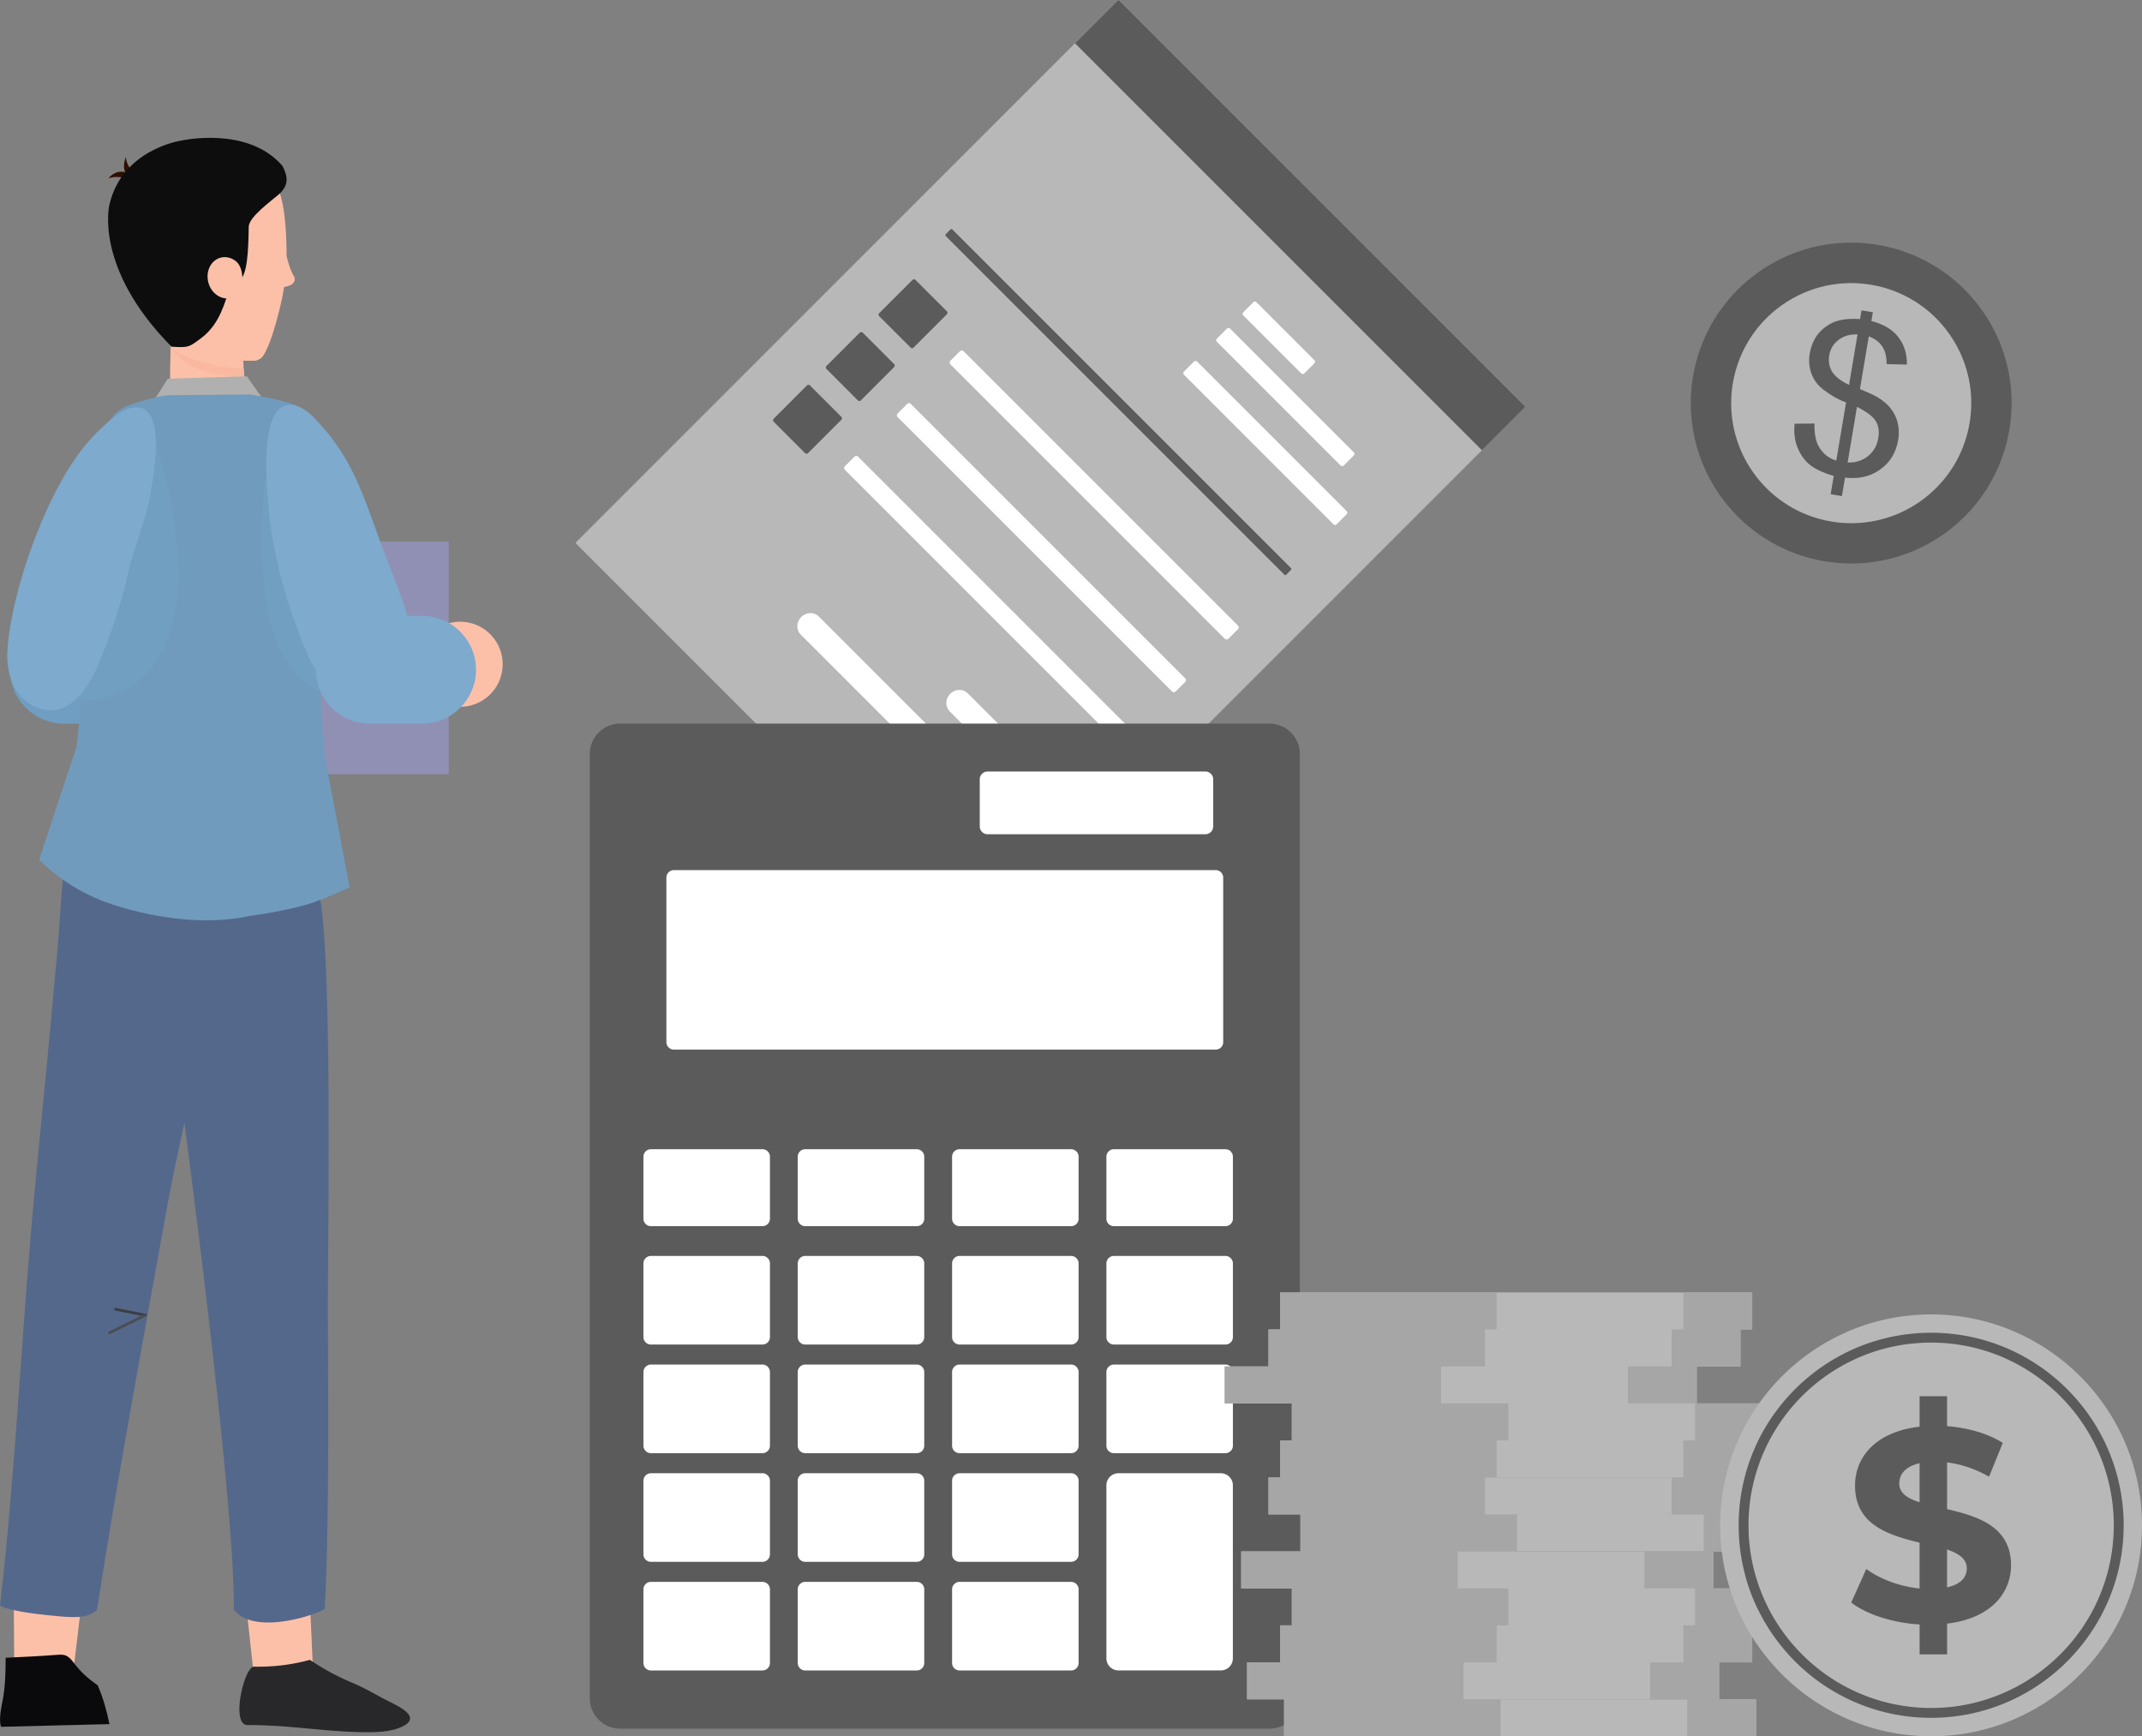 <svg xmlns="http://www.w3.org/2000/svg" fill="none" viewBox="0 0 573.85 465.13"><rect x="0" y="0" width="573.85" height="465.13" fill="#808080" stroke="none"/><g clip-path="url(#a)"><path d="M31.16 193.84H17.11c-7.97 0-14.43-6.46-14.43-14.43s6.46-14.43 14.43-14.43h14.05c7.97 0 14.43 6.46 14.43 14.43s-6.46 14.43-14.43 14.43z" fill="#6F9EC2"/><path d="M263.04 254.33 154.29 145.57c-.08-.08-.08-.2 0-.27L299.53.06c.08-.08.2-.08.27 0l108.75 108.75c.08.08.08.2 0 .27L263.31 254.33a.198.198 0 0 1-.135.052.198.198 0 0 1-.135-.052z" fill="#B8B8B8"/><path d="M396.88 120.48 288.13 11.73c-.08-.08-.08-.2 0-.27L299.52.07c.08-.08.2-.08.27 0l108.75 108.75c.08.08.08.2 0 .27l-11.39 11.39c-.07.08-.19.08-.27 0z" fill="#5B5B5B"/><path d="m348.58 100-15.49-15.49a.617.617 0 0 1 0-.87l2.66-2.66c.24-.24.63-.24.87 0l15.49 15.49c.24.24.24.63 0 .87l-2.66 2.66c-.24.24-.63.24-.87 0zm10.56 24.69-33.12-33.12a.617.617 0 0 1 0-.87l2.66-2.66c.24-.24.63-.24.87 0l33.12 33.12c.24.24.24.63 0 .87l-2.66 2.66c-.24.24-.63.24-.87 0zm-1.91 15.75-40.04-40.04a.616.616 0 0 1 0-.87l2.66-2.66c.24-.24.63-.24.87 0l40.04 40.04c.24.24.24.63 0 .87l-2.66 2.66c-.24.24-.63.24-.87 0zM214.53 170l55.55 55.55c1.26 1.26 3.37 1.21 4.71-.13 1.33-1.33 1.39-3.44.13-4.71l-55.55-55.55c-1.26-1.26-3.37-1.21-4.71.13-1.34 1.34-1.4 3.44-.13 4.71zm39.91 20.58 25.31 25.31c1.26 1.26 3.37 1.21 4.71-.13 1.33-1.33 1.39-3.44.13-4.71l-25.31-25.31c-1.26-1.26-3.37-1.21-4.71.13-1.34 1.34-1.39 3.45-.13 4.71zm73.67-19.48-73.48-73.48a.691.691 0 0 1-.21-.5.69.69 0 0 1 .21-.5l2.53-2.53a.698.698 0 0 1 1 0l73.48 73.48a.688.688 0 0 1 .155.229.684.684 0 0 1 0 .542.688.688 0 0 1-.155.229l-2.53 2.53c-.27.27-.72.27-1 0z" fill="#fff"/><path d="m243.96 93.12-8.43-8.43a.561.561 0 0 1 0-.78l8.94-8.94c.21-.21.56-.21.78 0l8.43 8.43c.21.21.21.56 0 .78l-8.94 8.94c-.22.22-.57.22-.78 0z" fill="#5B5B5B"/><path d="m313.98 185.23-73.48-73.48a.688.688 0 0 1-.155-.229.684.684 0 0 1 0-.542.688.688 0 0 1 .155-.229l2.53-2.53a.688.688 0 0 1 .229-.155.684.684 0 0 1 .542 0 .688.688 0 0 1 .229.155l73.48 73.48a.703.703 0 0 1 0 1l-2.53 2.53a.688.688 0 0 1-.229.155.684.684 0 0 1-.542 0 .688.688 0 0 1-.229-.155z" fill="#fff"/><path d="m229.83 107.26-8.43-8.43a.561.561 0 0 1 0-.78l8.94-8.94c.21-.21.56-.21.78 0l8.43 8.43c.21.21.21.56 0 .78l-8.94 8.94c-.22.21-.57.21-.78 0z" fill="#5B5B5B"/><path d="m299.85 199.36-73.48-73.48a.688.688 0 0 1-.155-.229.684.684 0 0 1 0-.542.688.688 0 0 1 .155-.229l2.53-2.53a.688.688 0 0 1 .229-.155.684.684 0 0 1 .542 0 .688.688 0 0 1 .229.155l73.48 73.48a.688.688 0 0 1 .155.229.684.684 0 0 1 0 .542.688.688 0 0 1-.155.229l-2.53 2.53a.688.688 0 0 1-.229.155.684.684 0 0 1-.542 0 .688.688 0 0 1-.229-.155z" fill="#fff"/><path d="m215.69 121.39-8.43-8.43a.563.563 0 0 1 0-.78l8.94-8.94c.21-.21.56-.21.78 0l8.43 8.43c.21.21.21.56 0 .78l-8.94 8.94c-.22.21-.56.21-.78 0zm128.4 32.56-90.72-90.72a.355.355 0 0 1-.105-.25.35.35 0 0 1 .105-.25l1.27-1.27a.35.35 0 0 1 .5 0l90.72 90.72c.14.14.14.36 0 .5l-1.27 1.27a.356.356 0 0 1-.25.105.351.351 0 0 1-.25-.105zM519.968 143.602c19.676-13.268 24.87-39.975 11.601-59.65-13.268-19.677-39.975-24.87-59.651-11.602-19.675 13.268-24.87 39.975-11.601 59.651 13.268 19.676 39.975 24.87 59.651 11.601z" fill="#5B5B5B"/><path d="M514.402 134.337c14.546-10.191 18.077-30.246 7.886-44.792-10.192-14.547-30.246-18.078-44.792-7.886-14.547 10.191-18.078 30.245-7.886 44.792 10.191 14.547 30.245 18.077 44.792 7.886z" fill="#B8B8B8"/><path d="m490.44 132.4.82-4.89c-2.52-.74-4.52-1.64-6-2.7-1.48-1.06-2.65-2.57-3.53-4.52-.88-1.95-1.2-4.22-.96-6.78l5.33-.06c-.04 2.69.34 4.74 1.14 6.14 1.15 1.98 2.73 3.24 4.71 3.78l2.62-15.57c-2.05-.74-4.08-1.88-6.09-3.43-1.49-1.15-2.55-2.56-3.18-4.25-.63-1.69-.78-3.51-.45-5.47.59-3.48 2.35-6.08 5.31-7.8 1.98-1.16 4.7-1.61 8.16-1.37l.39-2.34 3.03.51-.39 2.34c2.94.77 5.17 2.01 6.69 3.69 1.95 2.16 2.89 4.82 2.83 7.99l-5.44-.13c.02-1.97-.37-3.55-1.16-4.74-.79-1.18-2-2.08-3.61-2.69l-2.37 14.1c2.48 1.05 4.12 1.82 4.9 2.31 1.49.94 2.66 1.97 3.5 3.1.85 1.13 1.43 2.4 1.75 3.82.32 1.42.35 2.89.09 4.43-.57 3.39-2.18 6.02-4.83 7.91-2.65 1.89-5.78 2.6-9.41 2.16l-.83 4.95-3.02-.49zm7.2-42.83c-2.05-.05-3.75.45-5.11 1.49-1.36 1.04-2.18 2.4-2.46 4.09-.28 1.67-.03 3.14.77 4.43.79 1.29 2.3 2.47 4.53 3.53l2.27-13.54zm-2.65 34.32c2.04.1 3.83-.45 5.37-1.64s2.49-2.83 2.84-4.91c.3-1.78.08-3.28-.67-4.52-.74-1.23-2.42-2.51-5.04-3.82l-2.5 14.89z" fill="#5B5B5B"/><path d="M74.44 145.08h45.76v62.32H74.44v-62.32z" fill="#9090B5"/><path d="M81.39 173.64c0 6.3-5.1 11.4-11.4 11.4-6.3 0-11.4-5.1-11.4-11.4 0-6.3 5.1-11.4 11.4-11.4 6.3 0 11.4 5.1 11.4 11.4z" fill="#F5B497"/><path d="M111.89 177.4c-.3 6.29 4.55 11.63 10.84 11.93 6.29.3 11.63-4.55 11.93-10.84.3-6.29-4.55-11.63-10.84-11.93-6.29-.31-11.63 4.55-11.93 10.84zm-45.8 253.92 1.98 18.1 15.81-1.43-1-22.37-16.79 5.7zm-62.42-4.99.15 20.41 15.8 1.25 2.57-21.66H3.67z" fill="#FCC0A9"/><path d="M29.32 461.86c-.73-3.63-1.75-7.16-3.14-10.38-2.12-1.47-4.13-3.14-5.85-5.32-.79-1.01-1.56-2.15-2.6-2.62-.79-.36-1.66-.3-2.51-.23-4.56.35-9.14.57-13.71.78.01 3.7-.09 7.67-.78 11.32-.25 1.3-1.19 5.45-.43 7.18l29.02-.73z" fill="#0A0A0C"/><path d="M59.81 203.53c-.05-.06-.1-.11-.15-.17-5.73-6.5-14.8-9.15-22.66-6.61-20.66 6.67-19.89 38.65-21.59 57.45-1.79 19.89-3.67 39.77-5.64 59.64C6.03 351.59 4.38 392.47 0 430.13c3.23 1.7 11.94 2.47 15.57 2.83 6.31.63 8.39 0 10.41-1.63 5.28-34.28 12.24-71.67 18.38-105.77 3.23-17.93 5.71-26.62 9.17-44.49 2.59-13.35 3.34-27.07 6.56-40.28 1.46-6.01 5.37-11.72 5.9-17.69.62-7.01-1.77-14.47-6.18-19.57z" fill="#54688C"/><path d="M38.95 352.68c-.02 0-.05 0-.07-.01l-7.98-1.58a.369.369 0 0 1-.29-.287.365.365 0 0 1 .43-.433l7.98 1.58c.2.04.33.23.29.43-.04.18-.19.3-.36.3z" fill="#3B3E44"/><path d="M29.37 357.387c-.13 0-.26-.08-.33-.2a.357.357 0 0 1 .053-.405.353.353 0 0 1 .116-.085l9.43-4.66c.18-.09.4-.01.49.17.09.18.02.4-.17.49l-9.43 4.66c-.05.01-.11.03-.16.03z" fill="#4B4D51"/><path d="M65.8 462.05c.11.03.23.05.35.07.92-.01 1.83 0 2.75.02.23 0 .47 0 .69.02 1.1.03 2.19.07 3.29.13 8.54.46 17.3 1.77 25.71 1.74 2.94-.01 6.03-.17 8.67-1.28 6.82-2.86-1.66-6.17-4.43-7.66-2.91-1.56-5.43-3.04-8.52-4.33a64.545 64.545 0 0 1-11.28-6.11 52.5 52.5 0 0 1-14.95 1.82c-2.58-.08-6.05 14.47-2.28 15.58z" fill="#28282A"/><path d="M85.75 240.54c-1.42-8.36-8.43-37.16-18-38.5-6.28-.88-14.25 1.61-18.46 7-3.27 4.18-4.97 9.63-5.64 15.11-1.12 9.21-.24 18.95.35 28.18.93 14.65 4.58 42.26 4.58 42.26s14.38 106.52 14.07 136.58c5.73 7.55 24.3.59 24.35-.28 1.34-23.7.84-63 .84-81.32 0-19.71 1.22-89.52-2.09-109.03z" fill="#54688C"/><path d="M64.57 86.61c.09.84.15 1.68.2 2.48l.51 9.63c.17 3.22.72 6.67.52 9.89-.29 4.61-1.27 9.03-5.57 11.29-2.68 1.32-5.85 1.21-8.56.04-2.09-.9-4.75-2.33-5.57-4.67-.54-1.53-.54-3.21-.53-4.85.03-5.36-.09-10.72.12-16.08.14-3.45-.11-7.17 1.37-10.35 2.03-4.37 7.25-8.66 12.1-6.75 3.81 1.5 4.98 5.52 5.41 9.37z" fill="#FCC0A9"/><path d="m41 107.69 3.94-6.24 21.18-.66 5.09 7.22-30.21-.32z" fill="#B0B0B0"/><path d="m86.67 200.73-4.29-83.87c-.61.01.05-6.48-2.03-7.73-2.95-1.77-11-3.02-13.25-3.46l-22.27.2c-2.76.34-6.53 1.41-9.74 2.45-3.92 1.26-6.76 4.67-7.21 8.68l-3.1 42.88-4.26 40.13-10.05 30.31c3.67 3.6 7.86 6.66 12.55 9.04 1.41.72 2.85 1.35 4.31 1.94 0 0 20.58 8.28 39.76 4.03 3.59-.47 7.14-1.1 10.6-1.88 7.42-1.67 8.89-2.74 15.99-5.72l-7.01-37z" fill="#709BBD"/><path d="m65.28 98.72.15 2.09c-11.09.02-16.29-3.24-19.71-7.49 5.27 3.09 11.53 5.15 19.56 5.4z" fill="#F9B89F"/><path d="M340.08 463.09H166.15c-4.5 0-8.15-3.65-8.15-8.15V201.99c0-4.5 3.65-8.15 8.15-8.15h173.94c4.5 0 8.15 3.65 8.15 8.15v252.95c-.01 4.5-3.66 8.15-8.16 8.15z" fill="#5B5B5B"/><path d="M325.7 281.17H180.53c-1.1 0-2-.9-2-2v-44.08c0-1.1.9-2 2-2H325.7c1.1 0 2 .9 2 2v44.08a2 2 0 0 1-2 2zm-2.77-57.69h-58.36c-1.15 0-2.09-.94-2.09-2.09v-12.62c0-1.15.94-2.09 2.09-2.09h58.36c1.15 0 2.09.94 2.09 2.09v12.63a2.092 2.092 0 0 1-2.09 2.08zM204.27 328.47h-29.89c-1.1 0-2-.9-2-2v-16.61c0-1.1.9-2 2-2h29.89c1.1 0 2 .9 2 2v16.61c0 1.1-.9 2-2 2zm41.34 0h-29.89c-1.1 0-2-.9-2-2v-16.61c0-1.1.9-2 2-2h29.89c1.1 0 2 .9 2 2v16.61a2 2 0 0 1-2 2zm41.35 0h-29.89c-1.1 0-2-.9-2-2v-16.61c0-1.1.9-2 2-2h29.89c1.1 0 2 .9 2 2v16.61c0 1.1-.9 2-2 2zm41.34 0h-29.89c-1.1 0-2-.9-2-2v-16.61c0-1.1.9-2 2-2h29.89c1.1 0 2 .9 2 2v16.61c0 1.1-.9 2-2 2zm-124.03 31.71h-29.89c-1.1 0-2-.9-2-2v-19.73c0-1.1.9-2 2-2h29.89c1.1 0 2 .9 2 2v19.73c0 1.1-.9 2-2 2zm41.34 0h-29.89c-1.1 0-2-.9-2-2v-19.73c0-1.1.9-2 2-2h29.89c1.1 0 2 .9 2 2v19.73a2 2 0 0 1-2 2zm41.35 0h-29.89c-1.1 0-2-.9-2-2v-19.73c0-1.1.9-2 2-2h29.89c1.1 0 2 .9 2 2v19.73c0 1.1-.9 2-2 2zm41.34 0h-29.89c-1.1 0-2-.9-2-2v-19.73c0-1.1.9-2 2-2h29.89c1.1 0 2 .9 2 2v19.73c0 1.1-.9 2-2 2zm-124.03 29.1h-29.89c-1.1 0-2-.9-2-2v-19.73c0-1.1.9-2 2-2h29.89c1.1 0 2 .9 2 2v19.73a2 2 0 0 1-2 2zm41.34 0h-29.89c-1.1 0-2-.9-2-2v-19.73c0-1.1.9-2 2-2h29.89c1.1 0 2 .9 2 2v19.73c0 1.11-.89 2-2 2zm41.35 0h-29.89c-1.1 0-2-.9-2-2v-19.73c0-1.1.9-2 2-2h29.89c1.1 0 2 .9 2 2v19.73a2 2 0 0 1-2 2zm41.34 0h-29.89c-1.1 0-2-.9-2-2v-19.73c0-1.1.9-2 2-2h29.89c1.1 0 2 .9 2 2v19.73a2 2 0 0 1-2 2zM204.27 418.39h-29.89c-1.1 0-2-.9-2-2v-19.73c0-1.1.9-2 2-2h29.89c1.1 0 2 .9 2 2v19.73c0 1.1-.9 2-2 2zm41.34 0h-29.89c-1.1 0-2-.9-2-2v-19.73c0-1.1.9-2 2-2h29.89c1.1 0 2 .9 2 2v19.73a2 2 0 0 1-2 2zm41.35 0h-29.89c-1.1 0-2-.9-2-2v-19.73c0-1.1.9-2 2-2h29.89c1.1 0 2 .9 2 2v19.73c0 1.1-.9 2-2 2zM204.27 447.49h-29.89c-1.1 0-2-.9-2-2v-19.73c0-1.1.9-2 2-2h29.89c1.1 0 2 .9 2 2v19.73a2 2 0 0 1-2 2zm41.34 0h-29.89c-1.1 0-2-.9-2-2v-19.73c0-1.1.9-2 2-2h29.89c1.1 0 2 .9 2 2v19.73c0 1.11-.89 2-2 2zm41.35 0h-29.89c-1.1 0-2-.9-2-2v-19.73c0-1.1.9-2 2-2h29.89c1.1 0 2 .9 2 2v19.73a2 2 0 0 1-2 2zm12.68-52.83c-1.79 0-3.23 1.45-3.23 3.23v46.36c0 1.79 1.45 3.23 3.23 3.23h27.42c1.79 0 3.23-1.45 3.23-3.23v-46.36c0-1.79-1.45-3.23-3.23-3.23h-27.42z" fill="#fff"/><path d="M342.95 346.23h126.47v9.91H342.95v-9.91zm-14.84 19.82h126.46v9.91H328.11v-9.91zm11.72-9.91h126.46v9.91H339.83v-9.91zm6.26 19.82h126.47v9.9H346.09v-9.9zm-13.56 39.63h126.46v9.91H332.53v-9.91zm10.42-29.73h126.47v9.91H342.95v-9.91zm3.14 39.64h126.47v9.91H346.09v-9.91zm-2.08 29.73h126.46v9.9H344.01v-9.9zm-1.06-19.82h126.47v9.91H342.95v-9.91z" fill="#B8B8B8"/><path d="M348.44 405.7H474.9v9.9H348.44v-9.9zm-14.35 39.62h126.48v9.91H334.09v-9.91zm5.74-49.55h126.46v9.92H339.83v-9.92z" fill="#B8B8B8"/><path d="M390.52 415.6v9.9h13.56v9.92h-3.13v9.9h-8.86v9.91H402v9.9h-57.99v-9.9h-9.92v-9.91h8.87v-9.9h3.13v-9.92h-13.56v-9.9h15.91v-9.91h-8.61v-9.92h3.13v-9.9h3.13v-9.91H328.1v-9.9h11.73v-9.92h3.13v-9.9h57.99v9.9h-3.13v9.92h-11.73v9.9h17.99v9.91h-3.13v9.9h-3.13v9.92h8.61v9.91h-15.91zm68.47-.01v9.91h13.57v9.91h-3.13v9.91h-8.86v9.91h9.9v9.9h-18.46v-9.9h-9.92v-9.91h8.87v-9.91h3.13v-9.91h-13.55v-9.91h15.9v-9.89h-8.6v-9.93h3.12v-9.91h3.13v-9.9h-17.98v-9.91h11.73v-9.91h3.12v-9.91h18.47v9.91h-3.14v9.91h-11.72v9.91h17.99v9.9h-3.13v9.91h-3.14v9.93h8.61v9.89h-15.91z" fill="#A6A6A6"/><path d="M573.85 408.61c0 31.17-25.35 56.51-56.5 56.51-11.87 0-22.89-3.68-32-9.96a56.72 56.72 0 0 1-11.23-10.21 56.151 56.151 0 0 1-13.28-36.34c0-31.16 25.35-56.5 56.51-56.5 11.89 0 22.94 3.69 32.05 10.01.84.58 1.68 1.19 2.49 1.82 1 .76 1.95 1.56 2.89 2.39 11.69 10.35 19.07 25.47 19.07 42.28z" fill="#B8B8B8"/><path d="M470.32 422.13h-2.75a51.13 51.13 0 0 0 3.13 8.5h2.95c-1.36-2.7-2.48-5.55-3.33-8.5zm97.65-23.48c-.4-2.03-.92-4.03-1.56-5.97-.09-.32-.2-.62-.31-.93-.06-.18-.12-.37-.19-.54-.82-2.32-1.82-4.56-2.97-6.72-.62-1.18-1.29-2.33-2-3.45-9.15-14.43-25.26-24.02-43.59-24.02-2 0-3.99.11-5.94.35-.55.06-1.09.13-1.63.21-1.22.17-2.43.4-3.62.67-1.03.22-2.05.48-3.05.77-2.91.83-5.72 1.92-8.39 3.24a51.716 51.716 0 0 0-9.63 6.13c-1.12.9-2.21 1.84-3.25 2.84a52.355 52.355 0 0 0-9.31 11.86c-.94 1.63-1.78 3.32-2.52 5.06-.77 1.76-1.44 3.58-2 5.44-.31 1-.58 2.01-.82 3.04-.51 2.14-.89 4.32-1.12 6.54-.07.65-.12 1.3-.16 1.95-.08 1.15-.12 2.31-.12 3.47 0 .71.01 1.42.05 2.14a49.823 49.823 0 0 0 1.75 11.39 51.16 51.16 0 0 0 7.48 15.99c2.93 4.19 6.48 7.94 10.5 11.1 1.35 1.07 2.77 2.07 4.23 2.99.42.26.83.52 1.26.77a51.292 51.292 0 0 0 26.29 7.21c4.35 0 8.59-.54 12.63-1.57 12.85-3.24 23.8-11.32 30.78-22.18.82-1.26 1.58-2.56 2.28-3.91.84-1.6 1.61-3.25 2.28-4.93a51.266 51.266 0 0 0 3.62-19c0-3.38-.34-6.71-.97-9.94zm-5.34 28.52c-.06.15-.12.31-.19.46 0 .01 0 .01-.01.02-.63 1.51-1.34 2.97-2.12 4.4-6.18 11.26-16.66 19.85-29.21 23.52-1.73.52-3.51.94-5.32 1.25-2.74.48-5.56.72-8.42.72a48.709 48.709 0 0 1-16.88-3 49.348 49.348 0 0 1-8.59-4.16 48.064 48.064 0 0 1-5.48-3.91c-4.53-3.7-8.37-8.2-11.34-13.28-.5-.84-.97-1.7-1.4-2.57-1.36-2.7-2.49-5.55-3.34-8.5-.79-2.74-1.34-5.58-1.65-8.49-.04-.41-.08-.82-.11-1.24-.09-1.25-.14-2.51-.14-3.8 0-1.17.04-2.33.12-3.47.01-.08.01-.15.02-.22.2-2.84.66-5.6 1.34-8.27.35-1.38.75-2.74 1.21-4.07a49.287 49.287 0 0 1 10.75-17.64c3.57-3.76 7.73-6.96 12.33-9.43 2.73-1.48 5.61-2.69 8.6-3.63 1.1-.34 2.22-.64 3.35-.91 1.11-.25 2.22-.48 3.36-.66.61-.1 1.22-.19 1.84-.26 1.97-.24 3.97-.37 6-.37 19.52 0 36.4 11.48 44.25 28.04.61 1.28 1.17 2.6 1.67 3.95.25.69.5 1.39.71 2.1.13.38.24.75.35 1.13.56 1.89 1.01 3.84 1.32 5.82.05.26.09.54.13.81.34 2.31.51 4.68.51 7.08 0 6.59-1.3 12.85-3.66 18.58z" fill="#5B5B5B"/><path d="m538.66 417.39-.03-.15c-.3-2.38-1.14-4.29-2.36-5.86-2.41-3.11-6.33-4.83-10.47-6.03-1.38-.41-2.79-.75-4.17-1.08v-12.51c3.67.44 7.5 1.69 11.25 3.83l3.67-9.06c-4.04-2.57-9.41-4.04-14.93-4.49v-8.02h-7.36v8.17c-1.81.2-3.47.54-4.99.99-.98.3-1.9.63-2.76 1.01-3.48 1.54-6 3.76-7.58 6.43-1.31 2.22-1.96 4.74-1.96 7.39 0 .99.08 1.9.23 2.76v.01c.64 3.59 2.54 6.07 5.11 7.88 3.33 2.36 7.76 3.57 11.95 4.59v12.28c-3.44-.34-6.88-1.29-9.88-2.67-1.62-.73-3.1-1.6-4.4-2.55l-.25.56-.68 1.53-3.1 6.89c.47.38.99.73 1.54 1.07 4.14 2.6 10.35 4.43 16.78 4.81v8.02h7.36v-8.24c9.45-1.14 14.91-5.78 16.57-11.62.38-1.29.56-2.66.56-4.04 0-.67-.04-1.29-.1-1.9zm-29.84-19.97c0-2 1.06-3.82 3.64-4.87a10.911 10.911 0 0 1 1.8-.57v10.45c-3.23-1.03-5.44-2.43-5.44-5.01zm12.8 27.81v-10.16c.27.1.55.19.8.31.01-.01.01 0 .01 0 2.72 1.06 4.48 2.43 4.48 4.77 0 .26-.02.52-.07.77-.31 2.01-1.95 3.6-5.22 4.31z" fill="#5B5B5B"/><path d="M71.33 127.2s-7.4 48.57 14.56 58.17c21.96 9.6 4.03-40.71 4.03-40.71l-8.52-15.44" fill="#719FC1"/><path d="M113.09 193.84H99.04c-7.97 0-14.43-6.46-14.43-14.43s6.46-14.43 14.43-14.43h14.05c7.97 0 14.43 6.46 14.43 14.43s-6.46 14.43-14.43 14.43z" fill="#7DAACD"/><path d="M90.81 120.06c5.34 7.86 8.51 18.18 11.78 27.06 3.23 8.79 8.76 20.3 8.55 29.82-.08 3.55-1.49 7.22-4.34 9.34-2.97 2.21-7.03 2.44-10.63 1.58-10.68-2.54-13.64-11.66-16.98-20.7-4.06-11-6.88-23.32-7.56-35.02-.28-4.81-2.13-27.45 8.47-23.16 1.8.73 3.25 2.09 4.58 3.49 2.27 2.37 4.31 4.91 6.13 7.59z" fill="#7DAACD"/><path d="M41.76 119s21.1 60.9-15.77 68.4c-36.87 7.5 10.9-68.4 10.9-68.4" fill="#719FC1"/><path d="M23.29 118.76C12.67 131.11 3.01 158.08 2 174.17c-.25 3.99.49 8.17 2.83 11.41s6.49 5.33 10.41 4.53c4.14-.85 7.07-4.53 9.17-8.2 3.4-5.96 8.36-21.01 9.7-27.51 1.5-7.28 4.78-14.13 6.09-21.57.81-4.62 5.15-26.33-5.43-23.48-1.79.48-3.33 1.63-4.76 2.81a55.098 55.098 0 0 0-6.72 6.6z" fill="#7DAACD"/><path d="M33.54 46.14s-.85-1.63.2-4.1c0 0-.01 2.79 2.47 4.21l-.98 1.89s-3.59-1.38-6.18-.35c0 0 1.72-2.4 4.49-1.65z" fill="#2D1000"/><path d="M41.93 87.29c-2.09-2.53-4.08-5.15-6.1-7.74-3.61-7.93-5.65-15.7-4.84-23.51C32.14 42.06 50.8 42.09 50.8 42.09s22.31-5.91 23.46 8.07c0 0 2.49 3.22 2.52 18.48-.19 3.91-.43 7.64-1.24 11.45-.78 3.69-2.38 9.56-3.65 12.5-1.8 4.14-2.14 4.16-6.87 4.01-7.51-.44-10.31-.26-13.78-.53-3.97-1.49-6.71-5.64-9.31-8.78z" fill="#FCC0A9"/><path d="M50.78 95.9c-3.73-1.63-6.35-5.59-8.85-8.61-2.52-3.05-4.88-6.22-7.33-9.32 2.09.4 4.18.78 6.28 1.12 3.53.58 7.11 1.02 10.61 1.78 3.34.72 3.59 2.94 3.73 5.89.06 1.32-.05 2.66.18 3.96.35 1.97 1.89 3.69 3.82 4.24 1.32.38 2.74.53 4.1.74 1.42.23 2.85.41 4.28.58.28.03.56.07.84.11.16.02.52.16.67.11-.84.27-5.66-.04-6.7-.07-6.95-.2-7.17-.04-11.06-.47-.19-.01-.38-.04-.57-.06z" fill="#FCC0A9"/><path d="M45.96 92.88c4.54.24 4.54.24 7.97-2.33 5.18-3.88 6.3-10.06 7.3-12.15.89-1.85 2.61-2.46 3.67-4.09 1.71-2.64 1.65-10.68 1.74-13.63.08-2.56 6.02-6.85 8.01-8.57 3.17-2.74 2.17-5.42 1-7.68-9.26-10.78-27.01-6.78-27.01-6.78s-15.86 2.2-19.33 17.19c0 0-4.28 16.89 16.65 38.04z" fill="#0D0D0E"/><path d="M63.58 78.93c-.57.54-1.33.91-2.32 1-2.69.26-5.2-2-5.6-5.05-.4-3.04 1.44-5.73 4.13-5.98 1.27-.12 2.51.32 3.49 1.14 1.44 1.21 1.76 3.68 1.65 5.43-.1 1.4-.5 2.64-1.35 3.46zm13.2-10.29s.77 3.45 2.05 5.54c0 0 1.18 2.36-3.5 2.8l-1.54-1.51 2.99-6.83z" fill="#FCC0A9"/></g><defs><clipPath id="a"><path fill="#fff" d="M0 0h573.85v465.13H0z"/></clipPath></defs></svg>